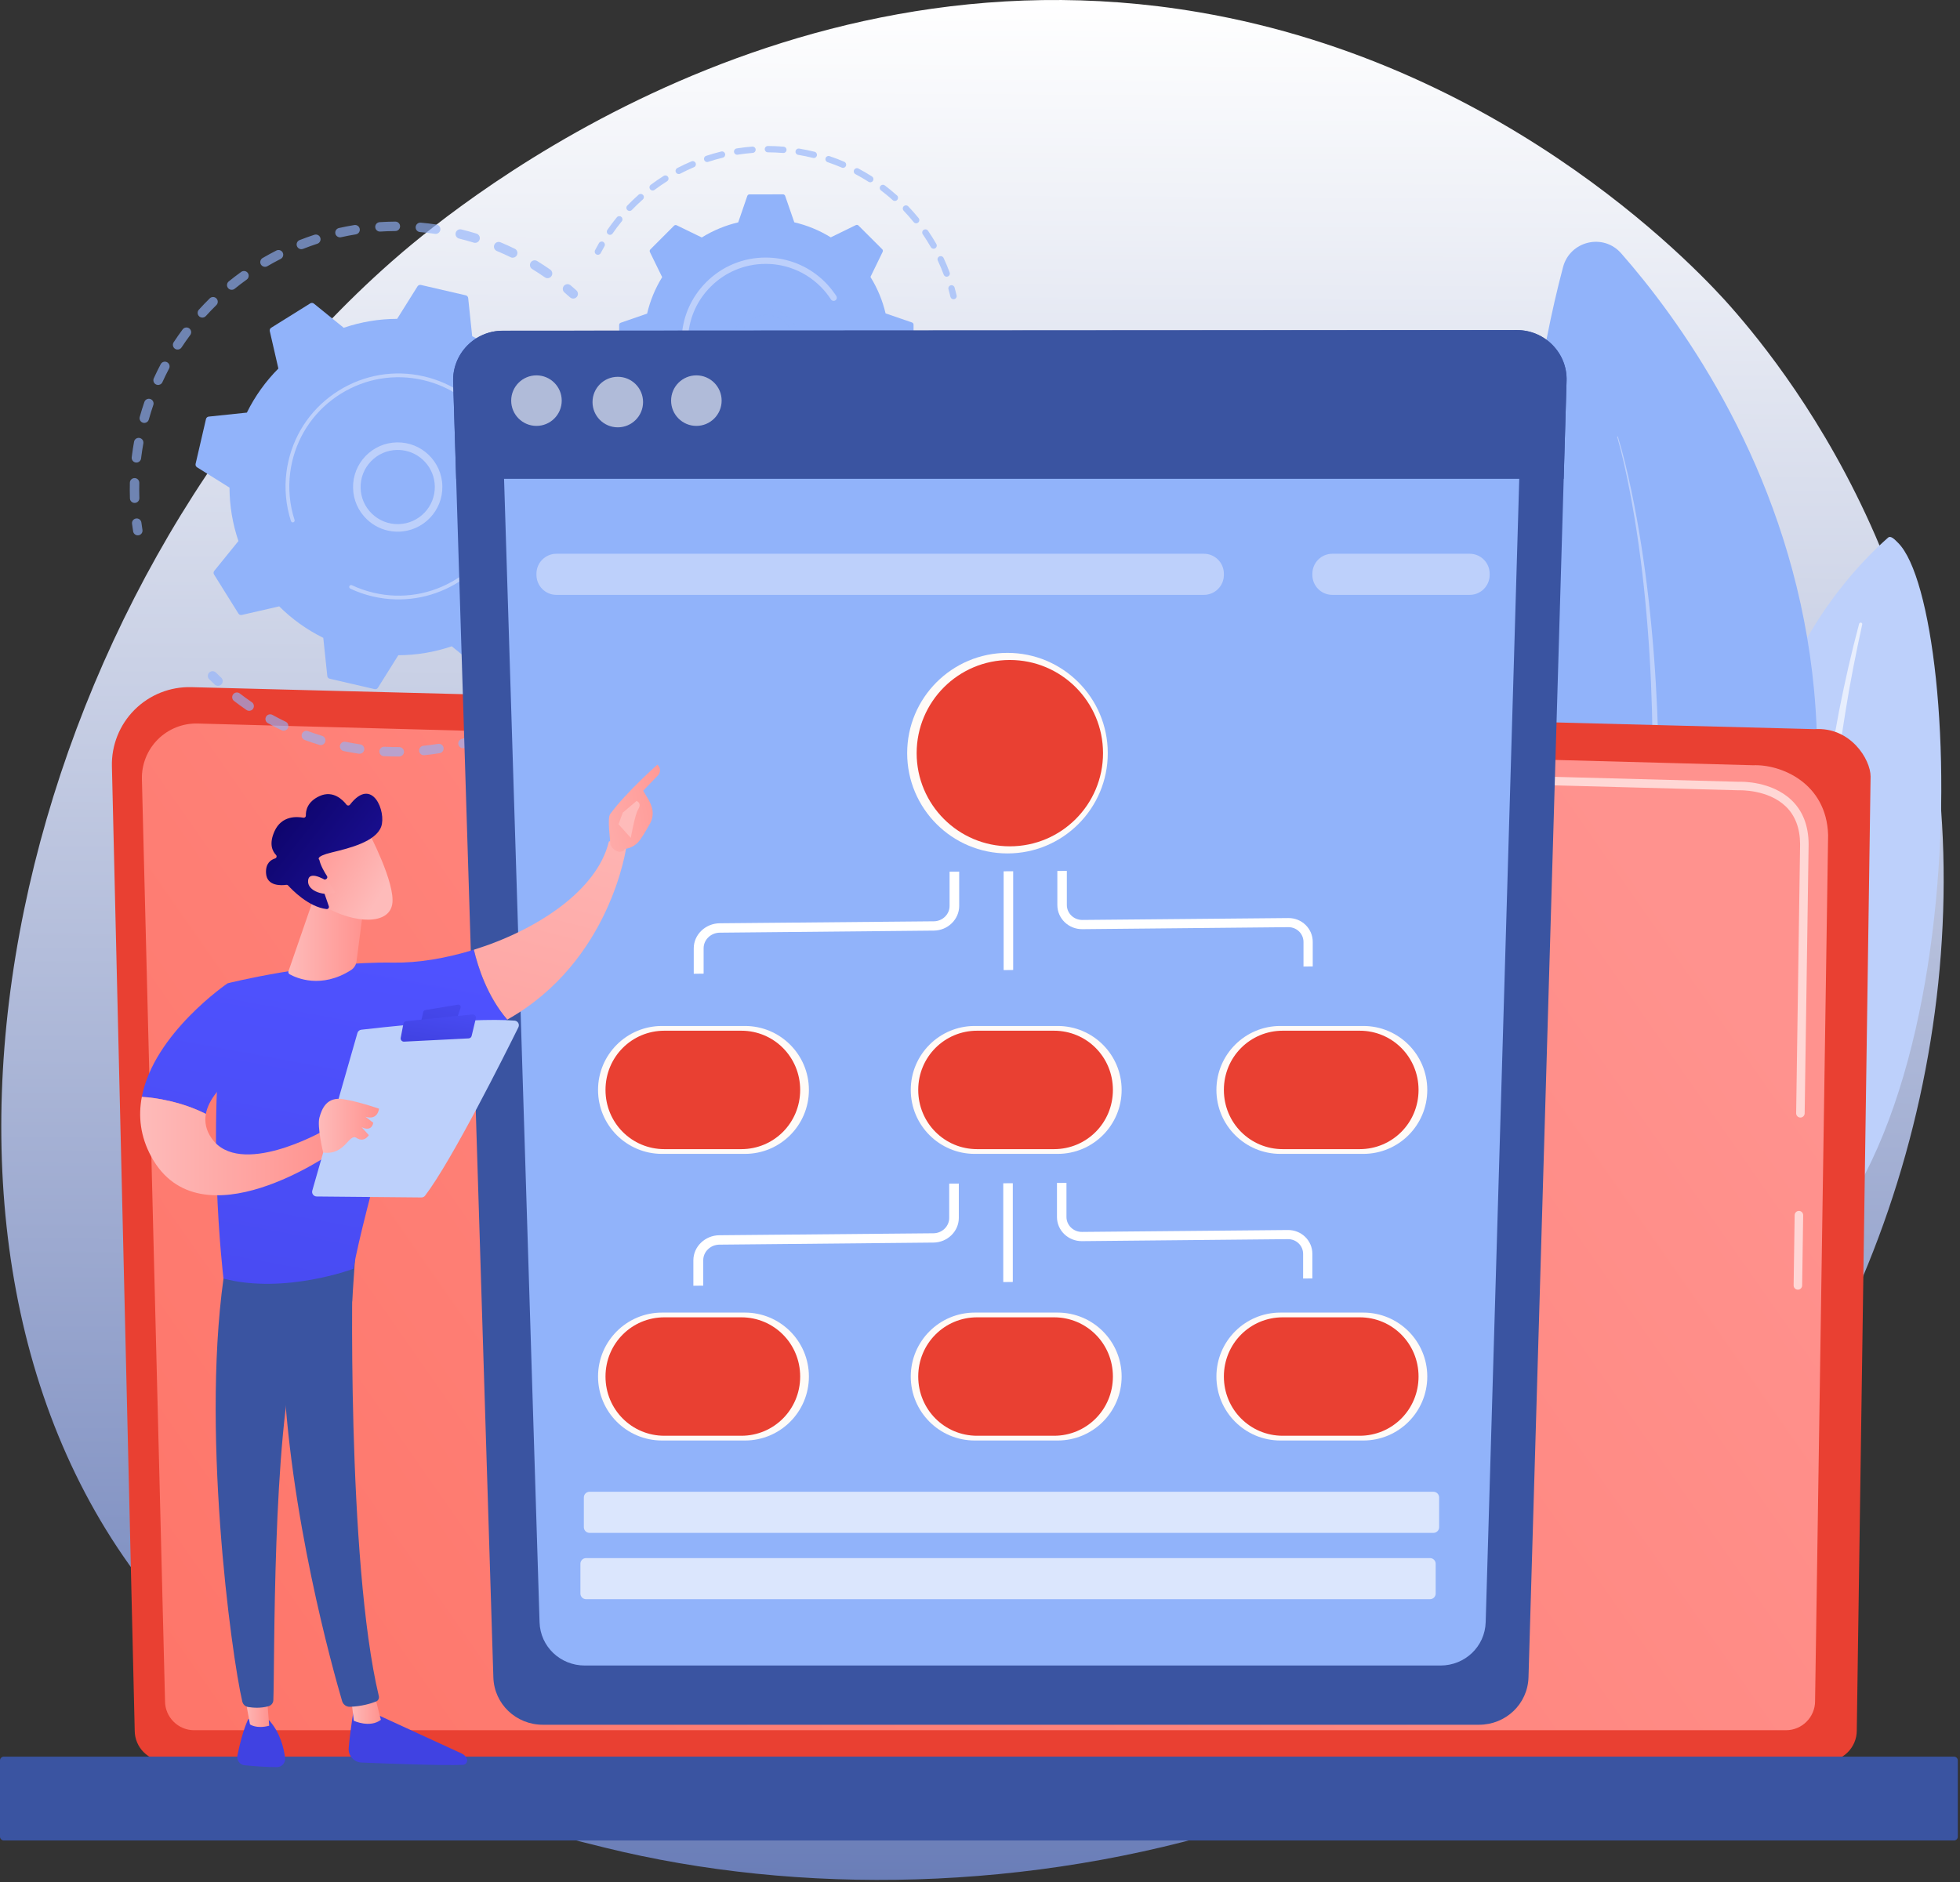 <svg xmlns="http://www.w3.org/2000/svg" width="430" height="413" viewBox="0 0 430 413" fill="none"><rect x="0" y="0" width="430" height="413" fill="#333333" stroke="none"/><path d="M392.464 311.322C334.97 402.265 217.927 426.472 132.659 405.419C109.378 399.67 62.535 388.104 31.105 347.086C-29.254 268.314 4.346 129.359 85.82 57.474C96.312 48.217 168.557 -13.493 263.064 2.691C332.258 14.54 374.605 61.516 379.736 67.344C386.217 74.708 400.343 92 411.459 117.617C437.58 177.808 428.392 254.492 392.464 311.322Z" fill="url(#paint0_linear_445_3914)"></path><path d="M416.434 119.138C415.746 118.451 414.831 117.434 414.216 117.977C404.276 126.753 380.246 152.977 384.747 198.359C390.393 255.298 377.349 276.219 361.492 289.056C364.927 289.282 371.438 289.368 378.738 286.932C435.304 268.056 431.168 133.853 416.434 119.138Z" fill="#BDD0FB"></path><path d="M408.549 137.015C407.155 143.373 405.892 149.749 404.874 156.152C403.82 162.55 402.97 168.967 402.329 175.394C401.715 181.821 401.227 188.254 401.025 194.687C400.793 201.12 400.851 207.544 400.932 213.994C400.976 220.441 401.059 226.935 400.444 233.481C399.837 240.014 398.404 246.612 395.759 252.81C395.098 254.354 394.405 255.894 393.625 257.384C392.874 258.886 392.054 260.36 391.207 261.82C389.497 264.734 387.586 267.551 385.47 270.228C381.223 275.573 376.149 280.327 370.594 284.363C370.01 284.788 369.192 284.693 368.768 284.151C368.352 283.618 368.471 282.853 369.029 282.423L369.033 282.42C370.356 281.403 371.666 280.373 372.926 279.293C373.564 278.762 374.178 278.206 374.802 277.661C375.404 277.095 376.029 276.55 376.613 275.967C378.988 273.673 381.198 271.229 383.213 268.647C387.265 263.507 390.555 257.792 393.093 251.875C394.327 248.904 395.334 245.858 396.094 242.759C396.851 239.658 397.362 236.506 397.685 233.331C398.333 226.976 398.307 220.546 398.312 214.097C398.326 207.646 398.386 201.162 398.726 194.68C398.887 191.44 399.108 188.2 399.391 184.964C399.522 183.346 399.686 181.729 399.847 180.112C400.025 178.496 400.211 176.881 400.412 175.267C401.226 168.812 402.245 162.377 403.475 155.973C404.737 149.575 406.175 143.204 407.867 136.887C407.915 136.707 408.106 136.592 408.294 136.632C408.476 136.67 408.587 136.84 408.549 137.015Z" fill="url(#paint1_linear_445_3914)"></path><path d="M349.539 291.997C347.822 294.202 344.295 293.289 343.848 290.53C338.933 260.148 321.595 139.072 342.912 58.613C344.434 52.868 351.734 51.112 355.656 55.578C380.445 83.8 441.759 173.523 349.539 291.997Z" fill="#91B3FA"></path><path d="M354.953 95.824C356.138 99.702 357.05 103.651 357.891 107.612C358.715 111.578 359.447 115.563 360.067 119.566C361.328 127.57 362.213 135.631 362.842 143.71C363.464 151.791 363.802 159.894 363.908 168C364.014 176.107 363.821 184.216 363.466 192.317L363.151 198.391L362.729 204.459L362.513 207.493L362.242 210.523L361.693 216.582C360.828 224.646 359.893 232.708 358.641 240.724C356.228 256.77 353.066 272.707 349.224 288.479C349.008 289.364 348.117 289.907 347.232 289.691C346.347 289.475 345.804 288.584 346.02 287.699C346.021 287.693 346.025 287.677 346.027 287.672C350.099 272.054 353.498 256.256 356.157 240.33C357.531 232.373 358.59 224.367 359.581 216.353L360.224 210.331L360.543 207.319L360.806 204.302L361.324 198.267L361.735 192.223C362.219 184.161 362.541 176.085 362.565 168.005C362.59 159.926 362.384 151.844 361.893 143.776C361.396 135.71 360.643 127.655 359.514 119.649C358.959 115.644 358.292 111.656 357.533 107.685C356.759 103.718 355.91 99.757 354.792 95.876L354.791 95.873C354.778 95.828 354.804 95.781 354.849 95.768C354.893 95.755 354.94 95.78 354.953 95.824Z" fill="#BDD0FB"></path><path d="M29.555 379.749C29.555 383.45 32.587 386.479 36.292 386.479H400.615C404.321 386.479 407.353 383.45 407.353 379.749L410.384 170.382C410.384 166.68 406.023 159.453 398.029 159.996L41.972 150.783C37.323 150.663 32.828 152.452 29.535 155.734C26.243 159.016 24.442 163.502 24.552 168.147L29.555 379.749Z" fill="#E94032"></path><path d="M36.208 373.291C36.208 376.796 39.076 379.665 42.582 379.665H391.831C395.337 379.665 398.205 376.796 398.205 373.291L401.066 183.226C400.729 171.788 390.701 167.677 384.622 167.92L43.374 158.765C40.108 158.677 36.95 159.936 34.636 162.243C32.323 164.551 31.051 167.709 31.133 170.975L36.208 373.291Z" fill="url(#paint2_linear_445_3914)"></path><g opacity="0.63"><path d="M394.434 282.997C394.43 282.997 394.425 282.997 394.42 282.997C393.904 282.989 393.492 282.565 393.5 282.048L393.726 266.635C393.734 266.124 394.15 265.714 394.659 265.714C394.664 265.714 394.669 265.714 394.674 265.714C395.19 265.722 395.602 266.146 395.594 266.663L395.368 282.076C395.36 282.587 394.944 282.997 394.434 282.997Z" fill="white"></path><path d="M394.987 245.225C394.983 245.225 394.978 245.225 394.973 245.225C394.457 245.217 394.045 244.792 394.053 244.276L394.92 185.241C394.903 181.734 393.839 178.934 391.756 176.938C387.867 173.212 381.693 173.402 381.433 173.414L272.362 170.49C271.846 170.477 271.439 170.047 271.453 169.531C271.467 169.015 271.863 168.576 272.412 168.623L381.418 171.548C382.096 171.508 388.67 171.394 393.048 175.589C395.511 177.949 396.769 181.2 396.788 185.25L395.921 244.304C395.913 244.815 395.496 245.225 394.987 245.225Z" fill="white"></path></g><path d="M0.836 403.859H428.687C429.147 403.859 429.523 403.483 429.523 403.023V386.299C429.523 385.84 429.147 385.463 428.687 385.463H0.836C0.376 385.463 0 385.84 0 386.299V403.023C0 403.483 0.376 403.859 0.836 403.859Z" fill="#3A54A1"></path><g opacity="0.64"><path d="M30.1 117.465C29.656 117.408 29.283 117.066 29.209 116.602C29.12 116.047 29.039 115.491 28.966 114.932C28.892 114.365 29.292 113.846 29.859 113.772C30.423 113.697 30.945 114.098 31.02 114.665C31.09 115.203 31.168 115.739 31.253 116.273C31.344 116.838 30.96 117.369 30.395 117.46C30.295 117.476 30.196 117.477 30.1 117.465Z" fill="#91B3FA"></path><path d="M29.409 110.352C28.914 110.289 28.524 109.875 28.506 109.36C28.468 108.217 28.462 107.058 28.491 105.917C28.506 105.345 28.981 104.894 29.552 104.908C30.127 104.921 30.576 105.398 30.561 105.969C30.533 107.07 30.538 108.187 30.576 109.289C30.595 109.861 30.148 110.34 29.576 110.36C29.52 110.361 29.464 110.359 29.409 110.352ZM29.795 101.491C29.23 101.419 28.829 100.905 28.897 100.34L28.943 99.968C29.071 98.964 29.228 97.944 29.409 96.937C29.51 96.374 30.039 95.995 30.611 96.101C31.174 96.202 31.548 96.74 31.447 97.303C31.272 98.275 31.121 99.26 30.997 100.229L30.953 100.588C30.885 101.156 30.369 101.56 29.801 101.492C29.799 101.491 29.797 101.491 29.795 101.491ZM31.524 92.794C31.474 92.787 31.425 92.777 31.375 92.763C30.824 92.61 30.502 92.039 30.656 91.488C30.963 90.385 31.307 89.279 31.677 88.201C31.863 87.66 32.453 87.374 32.993 87.558C33.534 87.744 33.822 88.333 33.636 88.874C33.279 89.914 32.947 90.98 32.651 92.044C32.511 92.546 32.025 92.857 31.524 92.794ZM34.554 84.462C34.454 84.449 34.354 84.421 34.257 84.377C33.736 84.141 33.506 83.527 33.742 83.006C34.213 81.968 34.723 80.928 35.257 79.916C35.524 79.409 36.151 79.217 36.656 79.482C37.161 79.749 37.355 80.375 37.089 80.881C36.574 81.858 36.082 82.861 35.628 83.862C35.435 84.286 34.993 84.517 34.554 84.462ZM38.834 76.696C38.682 76.677 38.532 76.623 38.396 76.534C37.919 76.22 37.786 75.578 38.1 75.1C38.728 74.144 39.393 73.195 40.076 72.277C40.418 71.818 41.066 71.723 41.525 72.065C41.984 72.407 42.078 73.055 41.737 73.514C41.077 74.4 40.436 75.316 39.83 76.237C39.606 76.579 39.214 76.744 38.834 76.696ZM44.265 69.68C44.062 69.654 43.864 69.568 43.702 69.42C43.278 69.036 43.245 68.382 43.629 67.958C44.398 67.109 45.2 66.273 46.015 65.474C46.423 65.074 47.078 65.079 47.479 65.488C47.88 65.896 47.873 66.551 47.465 66.952C46.68 67.723 45.905 68.529 45.164 69.348C44.928 69.609 44.589 69.721 44.265 69.68ZM50.708 63.582C50.452 63.55 50.209 63.422 50.034 63.207C49.674 62.763 49.742 62.111 50.186 61.751C51.075 61.03 51.995 60.328 52.923 59.662C53.388 59.328 54.034 59.435 54.368 59.899C54.701 60.364 54.595 61.011 54.13 61.344C53.236 61.986 52.348 62.664 51.49 63.359C51.262 63.544 50.978 63.617 50.708 63.582ZM58.005 58.541C57.696 58.501 57.409 58.325 57.24 58.035C56.952 57.541 57.119 56.907 57.613 56.619C58.6 56.044 59.617 55.489 60.634 54.973C61.143 54.714 61.767 54.917 62.026 55.427C62.285 55.937 62.081 56.56 61.571 56.819C60.59 57.318 59.609 57.852 58.657 58.408C58.452 58.527 58.223 58.569 58.005 58.541ZM65.983 54.672C65.62 54.626 65.293 54.388 65.15 54.024C64.941 53.492 65.202 52.89 65.734 52.681C66.796 52.264 67.885 51.872 68.969 51.517C69.513 51.339 70.098 51.636 70.275 52.179C70.453 52.723 70.157 53.307 69.614 53.485C68.567 53.828 67.516 54.206 66.492 54.608C66.325 54.674 66.15 54.693 65.983 54.672ZM119.996 61.035C119.836 61.015 119.677 60.956 119.535 60.858C118.632 60.227 117.697 59.616 116.757 59.039C116.269 58.74 116.116 58.103 116.415 57.615C116.714 57.127 117.352 56.975 117.839 57.274C118.814 57.872 119.783 58.506 120.72 59.159C121.189 59.486 121.304 60.132 120.977 60.601C120.749 60.928 120.366 61.083 119.996 61.035ZM74.457 52.072C74.037 52.019 73.675 51.709 73.577 51.272C73.452 50.714 73.803 50.16 74.361 50.035C75.475 49.785 76.61 49.566 77.735 49.383C78.297 49.29 78.831 49.674 78.923 50.238C79.015 50.803 78.632 51.334 78.067 51.426C76.983 51.603 75.888 51.815 74.814 52.056C74.693 52.083 74.572 52.087 74.457 52.072ZM112.35 56.54C112.241 56.526 112.132 56.495 112.027 56.444C111.036 55.96 110.018 55.5 109.001 55.076C108.473 54.856 108.224 54.25 108.444 53.722C108.663 53.195 109.267 52.945 109.798 53.165C110.852 53.604 111.907 54.081 112.935 54.583C113.449 54.834 113.662 55.453 113.412 55.967C113.212 56.376 112.779 56.595 112.35 56.54ZM83.226 50.81C82.744 50.748 82.358 50.353 82.325 49.85C82.287 49.28 82.72 48.787 83.29 48.749C84.432 48.675 85.589 48.633 86.73 48.626C87.299 48.621 87.768 49.083 87.771 49.655C87.775 50.227 87.314 50.693 86.743 50.697C85.642 50.704 84.526 50.744 83.425 50.816C83.358 50.82 83.291 50.818 83.226 50.81ZM104.103 53.279C104.045 53.272 103.986 53.259 103.927 53.241C102.874 52.916 101.797 52.618 100.726 52.354C100.171 52.218 99.832 51.657 99.968 51.102C100.105 50.547 100.666 50.206 101.221 50.344C102.331 50.616 103.447 50.925 104.538 51.262C105.084 51.431 105.39 52.011 105.222 52.557C105.071 53.045 104.593 53.341 104.103 53.279ZM92.093 50.916C91.543 50.846 91.143 50.353 91.193 49.797C91.244 49.227 91.747 48.807 92.316 48.858C93.449 48.959 94.596 49.095 95.733 49.264C96.299 49.347 96.69 49.874 96.606 50.44C96.522 51.005 95.977 51.404 95.43 51.312C94.331 51.149 93.225 51.018 92.132 50.92C92.119 50.919 92.106 50.917 92.093 50.916Z" fill="#91B3FA"></path><path d="M125.621 65.509C125.419 65.483 125.222 65.397 125.059 65.25C124.658 64.888 124.25 64.53 123.837 64.179C123.402 63.808 123.349 63.155 123.719 62.719C124.091 62.284 124.744 62.231 125.179 62.602C125.608 62.966 126.03 63.337 126.447 63.713C126.871 64.096 126.905 64.751 126.521 65.175C126.285 65.437 125.946 65.55 125.621 65.509Z" fill="#91B3FA"></path></g><g opacity="0.64"><path d="M144.63 105.718C144.14 105.656 143.751 105.248 143.728 104.737C143.704 104.195 143.672 103.654 143.632 103.115C143.59 102.544 144.018 102.048 144.588 102.006C145.155 101.965 145.655 102.392 145.697 102.962C145.738 103.521 145.771 104.083 145.797 104.645C145.822 105.216 145.38 105.7 144.808 105.726C144.748 105.728 144.689 105.726 144.63 105.718Z" fill="#91B3FA"></path><path d="M78.754 165.392C78.748 165.391 78.741 165.39 78.735 165.389C77.743 165.244 76.742 165.072 75.759 164.877L75.398 164.804C74.838 164.689 74.477 164.142 74.591 163.582C74.706 163.022 75.264 162.664 75.814 162.776L76.162 162.846C77.111 163.034 78.077 163.2 79.034 163.34C79.6 163.423 79.992 163.948 79.909 164.514C79.828 165.074 79.313 165.463 78.754 165.392ZM84.132 165.922C83.6 165.855 83.202 165.387 83.23 164.842C83.26 164.271 83.746 163.832 84.317 163.861C85.401 163.917 86.5 163.942 87.584 163.935C88.154 163.93 88.622 164.392 88.625 164.964C88.629 165.536 88.168 166.003 87.596 166.006C86.473 166.013 85.334 165.987 84.211 165.93C84.184 165.928 84.158 165.926 84.132 165.922ZM70.235 163.49C70.178 163.483 70.121 163.471 70.064 163.453C68.985 163.126 67.904 162.764 66.851 162.376C66.314 162.179 66.039 161.584 66.237 161.047C66.434 160.51 67.03 160.235 67.566 160.433C68.581 160.806 69.624 161.156 70.665 161.472C71.212 161.638 71.521 162.216 71.355 162.763C71.206 163.253 70.727 163.553 70.235 163.49ZM92.856 165.709C92.388 165.649 92.007 165.275 91.957 164.786C91.9 164.217 92.314 163.709 92.883 163.652C93.962 163.542 95.052 163.4 96.122 163.229C96.686 163.137 97.218 163.522 97.308 164.087C97.399 164.652 97.015 165.183 96.45 165.273C95.341 165.451 94.211 165.599 93.091 165.712C93.011 165.72 92.932 165.719 92.856 165.709ZM62.096 160.33C61.99 160.316 61.883 160.285 61.78 160.236C60.765 159.75 59.752 159.228 58.767 158.685C58.267 158.408 58.086 157.778 58.362 157.277C58.639 156.777 59.267 156.594 59.769 156.872C60.718 157.397 61.696 157.9 62.674 158.369C63.19 158.615 63.408 159.234 63.161 159.749C62.964 160.163 62.527 160.385 62.096 160.33ZM101.447 164.171C101.039 164.119 100.684 163.826 100.575 163.404C100.431 162.85 100.764 162.285 101.318 162.142C102.365 161.87 103.42 161.564 104.452 161.233C104.997 161.058 105.58 161.357 105.754 161.902C105.929 162.446 105.63 163.029 105.086 163.204C104.016 163.548 102.923 163.865 101.837 164.146C101.705 164.18 101.574 164.187 101.447 164.171ZM54.534 155.97C54.377 155.95 54.222 155.894 54.081 155.798C53.152 155.163 52.23 154.494 51.34 153.807C50.888 153.457 50.804 152.807 51.153 152.354C51.503 151.901 52.154 151.818 52.606 152.167C53.464 152.829 54.353 153.476 55.25 154.088C55.722 154.411 55.843 155.055 55.52 155.527C55.294 155.859 54.908 156.018 54.534 155.97ZM109.701 161.351C109.349 161.306 109.029 161.082 108.879 160.732C108.654 160.206 108.897 159.597 109.423 159.372C110.421 158.944 111.418 158.482 112.386 158C112.898 157.745 113.52 157.953 113.775 158.464C114.03 158.976 113.822 159.598 113.31 159.853C112.307 160.353 111.273 160.832 110.239 161.275C110.063 161.351 109.878 161.374 109.701 161.351ZM117.439 157.319C117.14 157.281 116.86 157.114 116.689 156.838C116.387 156.352 116.536 155.714 117.022 155.412C117.944 154.839 118.861 154.233 119.748 153.609C120.215 153.28 120.862 153.393 121.19 153.86C121.519 154.328 121.407 154.974 120.939 155.303C120.021 155.949 119.071 156.578 118.115 157.171C117.905 157.302 117.666 157.348 117.439 157.319ZM124.484 152.169C124.238 152.138 124.001 152.018 123.827 151.814C123.456 151.379 123.508 150.726 123.943 150.355C124.768 149.651 125.584 148.914 126.368 148.162C126.78 147.767 127.435 147.78 127.832 148.193C128.227 148.606 128.214 149.262 127.8 149.657C126.988 150.436 126.142 151.201 125.287 151.93C125.056 152.127 124.763 152.205 124.484 152.169ZM130.676 146.019C130.481 145.994 130.29 145.913 130.13 145.774C129.698 145.4 129.65 144.747 130.025 144.314C130.734 143.494 131.43 142.641 132.091 141.779C132.44 141.326 133.091 141.242 133.543 141.589C133.997 141.938 134.082 142.588 133.734 143.041C133.047 143.934 132.326 144.818 131.591 145.669C131.355 145.941 131.008 146.061 130.676 146.019ZM135.869 139.001C135.725 138.982 135.582 138.933 135.45 138.85C134.966 138.546 134.82 137.907 135.124 137.423C135.701 136.504 136.259 135.555 136.783 134.602C137.059 134.101 137.69 133.919 138.189 134.194C138.69 134.469 138.873 135.098 138.598 135.6C138.055 136.587 137.476 137.571 136.878 138.524C136.656 138.877 136.257 139.05 135.869 139.001ZM139.936 131.274C139.842 131.262 139.747 131.236 139.655 131.197C139.13 130.97 138.889 130.36 139.116 129.836C139.546 128.84 139.953 127.819 140.325 126.801C140.521 126.263 141.115 125.986 141.653 126.183C142.189 126.379 142.466 126.974 142.27 127.511C141.884 128.566 141.463 129.625 141.016 130.657C140.829 131.09 140.382 131.331 139.936 131.274ZM142.782 123.025C142.738 123.02 142.693 123.011 142.648 123C142.095 122.855 141.764 122.289 141.91 121.735C142.185 120.686 142.434 119.615 142.649 118.552C142.762 117.992 143.311 117.624 143.869 117.743C144.429 117.857 144.792 118.403 144.678 118.963C144.456 120.064 144.198 121.174 143.913 122.261C143.779 122.769 143.29 123.09 142.782 123.025ZM144.359 114.442C143.801 114.371 143.4 113.865 143.461 113.304C143.577 112.226 143.663 111.13 143.717 110.046C143.745 109.475 144.231 109.035 144.802 109.063C145.376 109.094 145.814 109.577 145.785 110.148C145.729 111.272 145.64 112.408 145.52 113.526C145.458 114.094 144.948 114.505 144.379 114.444C144.372 114.443 144.366 114.443 144.359 114.442Z" fill="#91B3FA"></path><path d="M47.694 150.489C47.486 150.463 47.284 150.373 47.119 150.219C46.708 149.834 46.303 149.445 45.904 149.05C45.498 148.648 45.495 147.992 45.897 147.586C46.3 147.179 46.956 147.176 47.362 147.579C47.746 147.96 48.137 148.336 48.533 148.706C48.951 149.097 48.973 149.752 48.582 150.17C48.346 150.422 48.013 150.53 47.694 150.489Z" fill="#91B3FA"></path></g><path d="M52.307 134.633C52.463 134.884 52.761 135.007 53.049 134.941L61.256 133.056C64.044 135.829 67.294 138.178 70.924 139.966L71.803 148.336C71.833 148.629 72.047 148.871 72.335 148.937L82.175 151.216C82.463 151.282 82.761 151.159 82.917 150.909L87.384 143.777C91.431 143.767 95.383 143.085 99.106 141.819L105.65 147.119C105.879 147.305 106.201 147.325 106.451 147.169L115.02 141.822C115.271 141.665 115.394 141.367 115.328 141.08L113.443 132.873C116.216 130.085 118.565 126.835 120.353 123.204L128.723 122.326C129.016 122.295 129.258 122.082 129.324 121.794L131.603 111.954C131.669 111.666 131.546 111.368 131.296 111.212L124.164 106.744C124.153 102.697 123.472 98.746 122.206 95.023L127.506 88.479C127.692 88.25 127.712 87.928 127.556 87.678L122.208 79.109C122.052 78.858 121.754 78.735 121.466 78.801L113.259 80.686C110.472 77.912 107.221 75.564 103.591 73.776L102.713 65.406C102.682 65.113 102.468 64.871 102.181 64.804L92.34 62.526C92.053 62.46 91.755 62.583 91.598 62.833L87.131 69.965C83.084 69.975 79.132 70.657 75.409 71.923L68.866 66.623C68.636 66.437 68.314 66.417 68.064 66.573L59.495 71.921C59.245 72.077 59.121 72.375 59.187 72.663L61.072 80.869C58.299 83.657 55.95 86.907 54.162 90.538L45.792 91.416C45.499 91.447 45.257 91.661 45.191 91.948L42.912 101.789C42.846 102.076 42.969 102.374 43.219 102.531L50.351 106.998C50.361 111.045 51.043 114.997 52.309 118.72L47.009 125.263C46.823 125.493 46.803 125.814 46.959 126.065L52.307 134.633Z" fill="#91B3FA"></path><path d="M85.997 116.589C83.924 116.325 81.998 115.408 80.465 113.934C78.578 112.12 77.511 109.681 77.459 107.064C77.407 104.448 78.377 101.968 80.191 100.081C82.005 98.195 84.444 97.127 87.06 97.076C92.465 96.969 96.942 101.276 97.049 106.677C97.156 112.078 92.849 116.559 87.448 116.666C86.959 116.676 86.474 116.65 85.997 116.589ZM88.287 98.796C87.896 98.746 87.498 98.724 87.093 98.732C84.919 98.775 82.892 99.662 81.385 101.23C79.878 102.797 79.072 104.858 79.115 107.032C79.158 109.206 80.045 111.233 81.613 112.739C83.18 114.246 85.239 115.052 87.415 115.01C91.902 114.921 95.481 111.198 95.393 106.71C95.312 102.627 92.223 99.296 88.287 98.796Z" fill="#BDD0FB"></path><path d="M84.319 131.334C83.493 131.229 82.667 131.082 81.839 130.89C80.611 130.606 79.407 130.229 78.242 129.766C78.232 129.763 78.222 129.759 78.213 129.755C78.162 129.734 78.111 129.714 78.06 129.693C78.053 129.69 78.046 129.687 78.039 129.685H78.039C78.032 129.682 78.026 129.679 78.019 129.677C77.995 129.667 77.97 129.657 77.946 129.647C77.942 129.645 77.938 129.643 77.934 129.642C77.925 129.638 77.915 129.634 77.905 129.63C77.902 129.628 77.899 129.627 77.896 129.626C77.822 129.595 77.748 129.564 77.675 129.533C77.649 129.522 77.623 129.511 77.597 129.499C77.438 129.431 77.279 129.361 77.122 129.289C77.032 129.248 76.942 129.206 76.852 129.164C76.686 129.086 76.595 128.91 76.617 128.737C76.623 128.695 76.635 128.653 76.653 128.613C76.751 128.406 76.997 128.317 77.205 128.415C78.738 129.136 80.36 129.697 82.026 130.083C88.26 131.527 94.684 130.455 100.113 127.068C105.542 123.68 109.327 118.38 110.77 112.146C110.956 111.345 111.098 110.543 111.2 109.744C112.729 97.709 104.902 86.195 92.833 83.401C86.598 81.959 80.175 83.029 74.746 86.417C69.317 89.805 65.532 95.104 64.089 101.338C63.905 102.132 63.762 102.931 63.66 103.734C63.219 107.213 63.542 110.75 64.622 114.089C64.641 114.149 64.646 114.21 64.638 114.269C64.619 114.423 64.513 114.559 64.355 114.611C64.137 114.681 63.903 114.561 63.833 114.344C62.717 110.888 62.382 107.229 62.839 103.63C62.944 102.8 63.092 101.972 63.282 101.152C64.775 94.702 68.691 89.219 74.308 85.714C79.925 82.209 86.573 81.102 93.02 82.594C105.506 85.485 113.604 97.397 112.022 109.848C111.917 110.675 111.769 111.504 111.577 112.333C108.686 124.82 96.772 132.919 84.319 131.334Z" fill="#BDD0FB"></path><g opacity="0.64"><path d="M207.499 90.441C207.732 90.631 207.823 90.959 207.7 91.25C207.473 91.793 207.233 92.331 206.982 92.866C206.818 93.213 206.404 93.363 206.056 93.199C205.709 93.034 205.559 92.621 205.722 92.273C205.966 91.757 206.197 91.235 206.417 90.712C206.566 90.357 206.974 90.19 207.328 90.339C207.392 90.365 207.448 90.4 207.499 90.441Z" fill="#91B3FA"></path><path d="M205.201 95.082C205.461 95.294 205.536 95.669 205.364 95.969C204.784 96.976 204.155 97.971 203.494 98.928C203.275 99.243 202.843 99.323 202.526 99.105C202.208 98.88 202.131 98.453 202.349 98.136C202.988 97.212 203.597 96.248 204.158 95.274C204.35 94.941 204.775 94.827 205.108 95.018C205.141 95.037 205.172 95.059 205.201 95.082ZM201.289 100.743C201.289 100.743 201.29 100.744 201.291 100.744C201.588 100.988 201.632 101.426 201.388 101.723C200.785 102.459 200.152 103.182 199.505 103.87C199.358 104.027 199.21 104.183 199.061 104.337C198.794 104.614 198.359 104.624 198.077 104.355C197.8 104.089 197.792 103.648 198.059 103.372C198.203 103.221 198.347 103.071 198.491 102.918C199.115 102.252 199.728 101.553 200.311 100.841C200.555 100.545 200.992 100.501 201.289 100.743ZM196.511 105.693C196.541 105.717 196.568 105.743 196.595 105.773C196.848 106.061 196.821 106.501 196.532 106.755C195.655 107.527 194.74 108.268 193.814 108.959C193.506 109.188 193.069 109.123 192.84 108.816C192.611 108.507 192.674 108.071 192.983 107.842C193.879 107.175 194.764 106.458 195.612 105.71C195.872 105.483 196.252 105.482 196.511 105.693ZM190.996 109.802C191.054 109.849 191.105 109.907 191.147 109.973C191.35 110.3 191.251 110.729 190.925 110.932C189.938 111.548 188.914 112.129 187.881 112.66C187.54 112.836 187.121 112.703 186.944 112.359C186.768 112.018 186.903 111.598 187.245 111.423C188.243 110.909 189.234 110.347 190.188 109.752C190.447 109.59 190.772 109.619 190.996 109.802ZM184.876 112.949C184.963 113.019 185.034 113.112 185.079 113.222C185.226 113.577 185.058 113.984 184.702 114.131C183.629 114.575 182.523 114.981 181.415 115.336C181.049 115.453 180.658 115.252 180.54 114.885C180.422 114.519 180.624 114.127 180.99 114.01C182.062 113.667 183.132 113.275 184.17 112.845C184.415 112.744 184.685 112.793 184.876 112.949ZM178.323 115.048C178.438 115.143 178.525 115.274 178.561 115.43C178.648 115.805 178.415 116.179 178.04 116.265C176.911 116.528 175.753 116.747 174.6 116.916C174.22 116.972 173.867 116.708 173.811 116.329C173.755 115.949 174.018 115.596 174.398 115.539C175.514 115.375 176.633 115.164 177.726 114.91C177.944 114.859 178.162 114.917 178.323 115.048ZM171.516 116.05C171.661 116.168 171.758 116.344 171.771 116.545C171.795 116.928 171.505 117.259 171.121 117.284C169.958 117.359 168.782 117.387 167.622 117.367C167.237 117.36 166.931 117.043 166.938 116.659C166.945 116.274 167.262 115.968 167.646 115.975C168.768 115.994 169.907 115.968 171.031 115.895C171.214 115.884 171.384 115.943 171.516 116.05ZM164.636 115.933C164.811 116.076 164.914 116.3 164.89 116.541C164.852 116.924 164.511 117.203 164.129 117.166C162.972 117.051 161.806 116.888 160.663 116.679C160.287 116.61 160.035 116.247 160.104 115.869C160.173 115.491 160.536 115.241 160.914 115.31C162.019 115.512 163.147 115.67 164.265 115.78C164.407 115.794 164.534 115.85 164.636 115.933ZM130.214 90.712C130.298 90.781 130.368 90.871 130.414 90.977C130.856 92.01 131.347 93.038 131.874 94.032C132.054 94.371 131.924 94.793 131.585 94.973C131.245 95.153 130.824 95.022 130.644 94.683C130.099 93.656 129.592 92.593 129.135 91.525C128.983 91.172 129.147 90.762 129.5 90.611C129.746 90.506 130.02 90.554 130.214 90.712ZM157.87 114.699C158.077 114.867 158.176 115.146 158.103 115.42C158.003 115.791 157.622 116.011 157.25 115.911C156.127 115.609 155.004 115.257 153.912 114.865C153.551 114.735 153.362 114.336 153.492 113.974C153.622 113.613 154.021 113.425 154.383 113.555C155.439 113.934 156.525 114.275 157.612 114.567C157.709 114.593 157.797 114.639 157.87 114.699ZM133.436 96.792C133.492 96.838 133.541 96.893 133.582 96.957C134.187 97.901 134.841 98.834 135.524 99.729C135.758 100.034 135.699 100.471 135.394 100.705C135.088 100.937 134.652 100.878 134.419 100.574C133.712 99.649 133.036 98.684 132.41 97.707C132.203 97.384 132.298 96.953 132.621 96.746C132.881 96.58 133.209 96.608 133.436 96.792ZM151.4 112.375C151.639 112.569 151.727 112.908 151.593 113.203C151.434 113.552 151.021 113.707 150.672 113.547C149.616 113.067 148.565 112.535 147.549 111.966C147.208 111.776 147.095 111.354 147.281 111.019C147.469 110.683 147.893 110.564 148.228 110.751C149.212 111.301 150.228 111.816 151.248 112.28C151.304 112.306 151.355 112.338 151.4 112.375ZM137.611 102.26C137.639 102.282 137.664 102.306 137.689 102.333C138.441 103.166 139.238 103.98 140.06 104.753C140.339 105.017 140.352 105.457 140.089 105.737C139.826 106.017 139.388 106.026 139.105 105.766C138.257 104.967 137.433 104.126 136.656 103.266C136.398 102.98 136.421 102.541 136.706 102.283C136.964 102.05 137.35 102.046 137.611 102.26ZM145.396 109.016C145.673 109.241 145.736 109.643 145.534 109.944C145.319 110.262 144.886 110.347 144.568 110.132C143.607 109.485 142.658 108.789 141.748 108.061C141.746 108.059 141.744 108.058 141.743 108.057C141.447 107.816 141.4 107.381 141.639 107.083C141.879 106.783 142.317 106.733 142.617 106.974C143.498 107.678 144.415 108.352 145.345 108.978C145.363 108.99 145.38 109.003 145.396 109.016Z" fill="#91B3FA"></path><path d="M128.46 85.788C128.567 85.875 128.649 85.994 128.689 86.135C128.846 86.682 129.014 87.227 129.195 87.768C129.316 88.133 129.119 88.527 128.754 88.648C128.39 88.77 127.996 88.572 127.874 88.208C127.688 87.648 127.514 87.085 127.351 86.519C127.245 86.15 127.459 85.764 127.829 85.659C128.056 85.593 128.289 85.649 128.46 85.788Z" fill="#91B3FA"></path></g><g opacity="0.64"><path d="M132.449 53.155C132.709 53.367 132.785 53.743 132.611 54.043C132.324 54.538 132.049 55.037 131.785 55.541C131.606 55.881 131.186 56.012 130.845 55.833C130.505 55.655 130.374 55.233 130.553 54.893C130.826 54.373 131.11 53.857 131.407 53.345C131.6 53.013 132.025 52.899 132.357 53.092C132.39 53.111 132.421 53.132 132.449 53.155Z" fill="#91B3FA"></path><path d="M195.249 41.573C195.778 42.008 196.278 42.431 196.782 42.881C197.069 43.137 197.093 43.577 196.837 43.864C196.582 44.151 196.141 44.173 195.854 43.919C195.367 43.483 194.87 43.035 194.371 42.653C194.012 42.36 193.65 42.076 193.284 41.798C192.985 41.577 192.918 41.129 193.151 40.823C193.383 40.517 193.82 40.457 194.126 40.69C194.504 40.977 194.879 41.272 195.249 41.573ZM191.367 38.767C191.637 38.987 191.705 39.38 191.513 39.681C191.306 40.005 190.876 40.099 190.552 39.892C189.621 39.297 188.653 38.732 187.676 38.214C187.333 38.033 187.206 37.612 187.387 37.273C187.566 36.933 187.988 36.804 188.327 36.984C189.338 37.52 190.339 38.104 191.302 38.719C191.325 38.734 191.346 38.75 191.367 38.767ZM199.193 45.217C199.215 45.235 199.237 45.255 199.257 45.276C200.045 46.102 200.811 46.972 201.534 47.862C201.775 48.16 201.73 48.599 201.432 48.84C201.133 49.083 200.698 49.04 200.453 48.739C199.754 47.878 199.013 47.036 198.25 46.237C197.985 45.959 197.995 45.519 198.273 45.254C198.53 45.009 198.924 44.998 199.193 45.217ZM185.387 35.596C185.622 35.788 185.712 36.119 185.586 36.411C185.434 36.764 185.024 36.927 184.671 36.775C183.657 36.339 182.611 35.938 181.562 35.585C181.201 35.463 181.002 35.068 181.125 34.703C181.248 34.34 181.643 34.143 182.007 34.266C183.091 34.631 184.172 35.045 185.222 35.496C185.282 35.523 185.338 35.556 185.387 35.596ZM203.459 50.477C203.51 50.518 203.555 50.567 203.594 50.623C204.24 51.568 204.856 52.55 205.423 53.542C205.614 53.876 205.498 54.301 205.164 54.491C204.83 54.683 204.404 54.564 204.215 54.233C203.667 53.274 203.071 52.324 202.445 51.409C202.228 51.092 202.309 50.659 202.626 50.442C202.887 50.264 203.226 50.287 203.459 50.477ZM178.975 33.436C179.178 33.601 179.278 33.874 179.211 34.145C179.118 34.517 178.74 34.744 178.367 34.651C177.296 34.384 176.199 34.158 175.106 33.978C174.728 33.915 174.47 33.558 174.533 33.178C174.595 32.799 174.953 32.542 175.332 32.604C176.461 32.79 177.596 33.025 178.704 33.301C178.807 33.326 178.898 33.374 178.975 33.436ZM206.818 56.356C206.897 56.42 206.963 56.502 207.008 56.6C207.493 57.635 207.941 58.704 208.34 59.777C208.475 60.137 208.291 60.538 207.932 60.672C207.572 60.807 207.17 60.623 207.037 60.263C206.65 59.225 206.216 58.191 205.748 57.19C205.585 56.842 205.735 56.428 206.083 56.265C206.333 56.148 206.617 56.192 206.818 56.356ZM172.296 32.336C172.469 32.476 172.57 32.695 172.551 32.933C172.519 33.316 172.183 33.601 171.8 33.569C170.7 33.477 169.58 33.429 168.471 33.427C168.085 33.426 167.776 33.113 167.777 32.729C167.778 32.344 168.091 32.034 168.475 32.035C169.62 32.038 170.778 32.087 171.915 32.182C172.06 32.194 172.191 32.25 172.296 32.336ZM165.528 32.319C165.67 32.435 165.767 32.607 165.782 32.805C165.812 33.188 165.525 33.523 165.142 33.553C164.041 33.637 162.928 33.769 161.834 33.944C161.453 34.004 161.097 33.745 161.037 33.366C160.976 32.986 161.235 32.63 161.614 32.569C162.746 32.389 163.896 32.252 165.035 32.164C165.22 32.15 165.394 32.21 165.528 32.319ZM158.842 33.385C158.955 33.477 159.041 33.606 159.078 33.76C159.169 34.133 158.94 34.51 158.566 34.6C157.49 34.861 156.413 35.169 155.363 35.517C154.998 35.638 154.605 35.44 154.484 35.075C154.363 34.71 154.561 34.316 154.926 34.196C156.011 33.836 157.126 33.517 158.238 33.247C158.458 33.194 158.679 33.252 158.842 33.385ZM152.413 35.51C152.498 35.579 152.568 35.669 152.614 35.778C152.764 36.132 152.599 36.54 152.244 36.69C151.222 37.122 150.208 37.601 149.23 38.112C148.89 38.289 148.47 38.159 148.291 37.818C148.113 37.477 148.245 37.057 148.585 36.879C149.597 36.35 150.646 35.856 151.702 35.408C151.948 35.304 152.22 35.353 152.413 35.51ZM146.412 38.647C146.469 38.693 146.52 38.749 146.561 38.815C146.766 39.141 146.669 39.57 146.344 39.775C145.409 40.364 144.487 41.001 143.602 41.665C143.294 41.896 142.854 41.832 142.628 41.527C142.397 41.22 142.459 40.783 142.766 40.552C143.681 39.865 144.635 39.208 145.601 38.598C145.86 38.434 146.187 38.463 146.412 38.647ZM140.999 42.711C141.028 42.734 141.056 42.76 141.081 42.789C141.336 43.076 141.31 43.516 141.022 43.772C140.194 44.506 139.385 45.282 138.619 46.078C138.353 46.355 137.904 46.358 137.635 46.097C137.358 45.831 137.35 45.391 137.616 45.113C138.408 44.291 139.243 43.489 140.099 42.73C140.358 42.501 140.74 42.499 140.999 42.711ZM136.306 47.589C136.604 47.832 136.649 48.27 136.406 48.568L136.326 48.666C135.654 49.491 135.005 50.354 134.398 51.229C134.179 51.545 133.746 51.624 133.43 51.405C133.108 51.185 133.036 50.752 133.254 50.437C133.882 49.532 134.552 48.64 135.247 47.787L135.327 47.689C135.57 47.391 136.008 47.346 136.306 47.589Z" fill="#91B3FA"></path><path d="M209.195 62.742C209.301 62.829 209.384 62.949 209.424 63.093C209.584 63.66 209.733 64.23 209.868 64.803C209.957 65.177 209.726 65.552 209.352 65.641C208.978 65.729 208.604 65.498 208.514 65.124C208.383 64.57 208.239 64.019 208.085 63.47C207.981 63.099 208.196 62.715 208.566 62.611C208.793 62.547 209.025 62.604 209.195 62.742Z" fill="#91B3FA"></path></g><path d="M200.42 71.236C200.42 71.021 200.283 70.83 200.08 70.76L194.282 68.766C193.626 65.979 192.521 63.276 190.965 60.774L193.644 55.263C193.738 55.069 193.699 54.838 193.547 54.686L188.341 49.49C188.189 49.338 187.957 49.3 187.764 49.394L182.258 52.083C179.753 50.532 177.048 49.432 174.259 48.782L172.255 42.987C172.185 42.784 171.993 42.648 171.779 42.648L164.424 42.655C164.209 42.655 164.018 42.791 163.948 42.995L161.955 48.793C159.167 49.449 156.464 50.553 153.962 52.109L148.451 49.431C148.257 49.337 148.026 49.376 147.874 49.528L142.678 54.733C142.526 54.886 142.488 55.117 142.582 55.31L145.271 60.816C143.72 63.322 142.62 66.027 141.97 68.815L136.175 70.82C135.972 70.89 135.836 71.081 135.836 71.296L135.843 78.651C135.843 78.866 135.98 79.057 136.183 79.127L141.981 81.12C142.637 83.907 143.742 86.61 145.298 89.113L142.619 94.624C142.525 94.817 142.564 95.049 142.716 95.201L147.922 100.396C148.074 100.548 148.305 100.587 148.499 100.492L154.005 97.803C156.51 99.355 159.215 100.455 162.004 101.105L164.008 106.899C164.078 107.103 164.269 107.239 164.484 107.239L171.839 107.232C172.054 107.232 172.245 107.095 172.315 106.892L174.308 101.093C177.096 100.438 179.799 99.333 182.301 97.777L187.812 100.456C188.005 100.55 188.237 100.511 188.389 100.358L193.585 95.153C193.736 95.001 193.775 94.769 193.681 94.576L190.992 89.07C192.543 86.565 193.643 83.86 194.293 81.071L200.088 79.067C200.291 78.997 200.427 78.805 200.427 78.59L200.42 71.236Z" fill="#91B3FA"></path><path opacity="0.56" d="M172.699 69.342C175.431 71.567 176.195 75.526 174.341 78.641C173.353 80.299 171.778 81.474 169.907 81.948C168.036 82.422 166.092 82.139 164.434 81.152C162.779 80.166 161.601 78.589 161.127 76.719C160.653 74.847 160.935 72.903 161.923 71.245C163.963 67.822 168.407 66.696 171.83 68.734C172.138 68.918 172.428 69.122 172.699 69.342ZM164.444 79.465C164.663 79.643 164.897 79.808 165.146 79.956C166.485 80.753 168.054 80.982 169.565 80.599C171.076 80.216 172.347 79.268 173.145 77.929C174.791 75.165 173.886 71.576 171.117 69.93C168.354 68.284 164.765 69.193 163.119 71.957C161.621 74.472 162.239 77.669 164.444 79.465Z" fill="#91B3FA"></path><path d="M179.599 60.634C180.086 61.03 180.555 61.454 181.006 61.903C181.186 62.083 181.362 62.266 181.535 62.453C182.14 63.109 182.698 63.807 183.199 64.538C183.217 64.563 183.233 64.588 183.251 64.613C183.293 64.676 183.335 64.738 183.376 64.801C183.41 64.852 183.444 64.903 183.477 64.955C183.645 65.214 183.618 65.544 183.432 65.772C183.387 65.827 183.333 65.876 183.27 65.917C182.948 66.126 182.518 66.035 182.308 65.71C181.653 64.698 180.885 63.749 180.023 62.889C178.106 60.976 175.812 59.574 173.31 58.752C171.607 58.194 169.806 57.904 167.962 57.906C163.407 57.91 159.127 59.688 155.91 62.912C155.493 63.329 155.101 63.764 154.734 64.214C152.264 67.248 150.923 71.008 150.927 74.973C150.931 79.527 152.708 83.807 155.932 87.024C159.156 90.244 163.44 92.011 167.993 92.007C172.548 92.004 176.828 90.225 180.045 87.002C180.455 86.591 180.842 86.162 181.206 85.716C182.782 83.78 183.916 81.522 184.52 79.099C184.545 78.996 184.593 78.904 184.655 78.828C184.82 78.625 185.093 78.525 185.363 78.592C185.737 78.687 185.963 79.063 185.87 79.436C185.217 82.057 183.99 84.5 182.286 86.594C181.892 87.077 181.473 87.541 181.03 87.985C177.55 91.472 172.921 93.394 167.995 93.399C163.069 93.404 158.439 91.492 154.949 88.01C151.462 84.529 149.54 79.9 149.535 74.974C149.531 70.685 150.982 66.619 153.653 63.338C154.05 62.85 154.475 62.38 154.924 61.929C158.404 58.442 163.034 56.519 167.96 56.515C172.25 56.51 176.317 57.961 179.599 60.634Z" fill="#BDD0FB"></path><path d="M340.619 75.739C338.572 73.632 335.758 72.444 332.82 72.446L110.269 72.576C107.33 72.578 104.517 73.77 102.472 75.881C100.427 77.991 99.324 80.84 99.415 83.778L108.237 368.064C108.419 373.931 113.228 378.465 119.097 378.465H324.475C330.351 378.465 335.163 373.92 335.335 368.046L343.687 83.566C343.773 80.629 342.666 77.846 340.619 75.739Z" fill="#3A54A1"></path><path d="M330.77 88.825C328.899 86.899 326.328 85.813 323.642 85.814L120.23 85.934C117.543 85.935 114.972 87.025 113.103 88.954C111.234 90.883 110.226 93.487 110.309 96.171L118.373 355.976C118.539 361.337 122.934 365.47 128.298 365.47H316.015C321.386 365.47 325.783 361.327 325.941 355.959L333.574 95.972C333.653 93.288 332.642 90.75 330.77 88.825Z" fill="#91B3FA"></path><path d="M221.027 187.27C233.18 187.27 243.031 177.418 243.031 165.266C243.031 153.114 233.18 143.262 221.027 143.262C208.875 143.262 199.023 153.114 199.023 165.266C199.023 177.418 208.875 187.27 221.027 187.27Z" fill="#FFFBF7"></path><path d="M221.546 185.711C232.837 185.711 241.99 176.557 241.99 165.266C241.99 153.975 232.837 144.822 221.546 144.822C210.255 144.822 201.102 153.975 201.102 165.266C201.102 176.557 210.255 185.711 221.546 185.711Z" fill="#E94032"></path><path d="M313.127 239.165C313.127 246.916 306.844 253.199 299.093 253.199H280.901C273.15 253.199 266.867 246.916 266.867 239.165C266.867 231.415 273.15 225.131 280.901 225.131H299.093C306.844 225.131 313.127 231.415 313.127 239.165Z" fill="#FFFBF7"></path><path d="M311.212 239.165C311.212 246.413 305.431 252.16 298.3 252.16H281.416C274.285 252.16 268.504 246.413 268.504 239.165C268.504 231.917 274.285 226.171 281.416 226.171H298.3C305.431 226.171 311.212 231.917 311.212 239.165Z" fill="#E94032"></path><path d="M246.072 239.165C246.072 246.916 239.789 253.199 232.038 253.199H213.846C206.096 253.199 199.812 246.916 199.812 239.165C199.812 231.415 206.096 225.131 213.846 225.131H232.038C239.789 225.131 246.072 231.415 246.072 239.165Z" fill="#FFFBF7"></path><path d="M244.157 239.165C244.157 246.413 238.376 252.16 231.245 252.16H214.361C207.23 252.16 201.449 246.413 201.449 239.165C201.449 231.917 207.23 226.171 214.361 226.171H231.245C238.376 226.171 244.157 231.917 244.157 239.165Z" fill="#E94032"></path><path d="M177.463 239.165C177.463 246.916 171.18 253.199 163.429 253.199H145.237C137.486 253.199 131.203 246.916 131.203 239.165C131.203 231.415 137.486 225.131 145.237 225.131H163.429C171.18 225.131 177.463 231.415 177.463 239.165Z" fill="#FFFBF7"></path><path d="M175.548 239.165C175.548 246.413 169.767 252.16 162.636 252.16H145.752C138.621 252.16 132.84 246.413 132.84 239.165C132.84 231.917 138.621 226.171 145.752 226.171H162.636C169.767 226.171 175.548 231.917 175.548 239.165Z" fill="#E94032"></path><path d="M313.127 302.058C313.127 309.809 306.844 316.092 299.093 316.092H280.901C273.15 316.092 266.867 309.809 266.867 302.058C266.867 294.307 273.15 288.024 280.901 288.024H299.093C306.844 288.024 313.127 294.307 313.127 302.058Z" fill="#FFFBF7"></path><path d="M311.212 302.058C311.212 309.306 305.431 315.052 298.3 315.052H281.416C274.285 315.052 268.504 309.306 268.504 302.058C268.504 294.81 274.285 289.063 281.416 289.063H298.3C305.431 289.063 311.212 294.81 311.212 302.058Z" fill="#E94032"></path><path d="M246.072 302.058C246.072 309.809 239.789 316.092 232.038 316.092H213.846C206.096 316.092 199.812 309.809 199.812 302.058C199.812 294.307 206.096 288.024 213.846 288.024H232.038C239.789 288.024 246.072 294.307 246.072 302.058Z" fill="#FFFBF7"></path><path d="M244.157 302.058C244.157 309.306 238.376 315.052 231.245 315.052H214.361C207.23 315.052 201.449 309.306 201.449 302.058C201.449 294.81 207.23 289.063 214.361 289.063H231.245C238.376 289.063 244.157 294.81 244.157 302.058Z" fill="#E94032"></path><path d="M177.463 302.058C177.463 309.809 171.18 316.092 163.429 316.092H145.237C137.486 316.092 131.203 309.809 131.203 302.058C131.203 294.307 137.486 288.024 145.237 288.024H163.429C171.18 288.024 177.463 294.307 177.463 302.058Z" fill="#FFFBF7"></path><path d="M175.548 302.058C175.548 309.306 169.767 315.052 162.636 315.052H145.752C138.621 315.052 132.84 309.306 132.84 302.058C132.84 294.81 138.621 289.063 145.752 289.063H162.636C169.767 289.063 175.548 294.81 175.548 302.058Z" fill="#E94032"></path><path d="M222.197 281.304L220.102 281.329V259.65L222.197 259.636V281.304Z" fill="white"></path><path d="M154.283 282.108L152.117 282.133V276.552C152.117 273.548 154.679 271.08 157.824 271.051L204.79 270.621C206.696 270.603 208.245 269.093 208.245 267.253V259.727L210.353 259.713V267.235C210.353 270.197 207.859 272.631 204.79 272.661L157.824 273.115C155.872 273.134 154.283 274.666 154.283 276.53V282.108H154.283Z" fill="white"></path><path d="M287.916 280.526L285.888 280.55V275.149C285.888 273.345 284.397 271.891 282.563 271.909L237.376 272.346C234.351 272.375 231.887 270.002 231.887 267.055V259.573L233.97 259.56V267.038C233.97 268.866 235.499 270.339 237.376 270.322L282.563 269.908C285.517 269.881 287.916 272.223 287.916 275.128V280.526Z" fill="white"></path><path d="M222.279 212.847L220.184 212.872V191.193L222.279 191.18V212.847Z" fill="white"></path><path d="M154.365 213.651L152.199 213.677V208.096C152.199 205.092 154.761 202.624 157.906 202.595L204.872 202.164C206.778 202.147 208.327 200.636 208.327 198.797V191.271L210.435 191.257V198.779C210.435 201.741 207.941 204.175 204.872 204.204L157.906 204.659C155.954 204.677 154.365 206.209 154.365 208.073L154.365 213.651Z" fill="white"></path><path d="M287.998 212.07L285.97 212.094V206.693C285.97 204.888 284.479 203.435 282.645 203.452L237.458 203.889C234.433 203.919 231.969 201.545 231.969 198.599V191.117L234.052 191.103V198.582C234.052 200.41 235.581 201.883 237.458 201.866L282.645 201.451C285.599 201.424 287.998 203.766 287.998 206.672V212.07Z" fill="white"></path><path d="M343.052 105.064L343.687 83.501C343.773 80.564 342.666 77.814 340.619 75.707C338.571 73.6 335.758 72.428 332.82 72.429L110.269 72.568C107.33 72.57 104.517 73.766 102.472 75.876C100.427 77.987 99.324 80.774 99.415 83.711L100.08 105.064H343.052V105.064Z" fill="#3A54A1"></path><path opacity="0.6" d="M117.693 93.456C120.755 93.456 123.237 90.973 123.237 87.911C123.237 84.849 120.755 82.367 117.693 82.367C114.631 82.367 112.148 84.849 112.148 87.911C112.148 90.973 114.631 93.456 117.693 93.456Z" fill="white"></path><path opacity="0.6" d="M135.536 93.771C138.598 93.771 141.081 91.289 141.081 88.227C141.081 85.165 138.598 82.683 135.536 82.683C132.474 82.683 129.992 85.165 129.992 88.227C129.992 91.289 132.474 93.771 135.536 93.771Z" fill="white"></path><path opacity="0.6" d="M152.775 93.456C155.837 93.456 158.319 90.973 158.319 87.911C158.319 84.849 155.837 82.367 152.775 82.367C149.713 82.367 147.23 84.849 147.23 87.911C147.23 90.973 149.713 93.456 152.775 93.456Z" fill="white"></path><path opacity="0.67" d="M314.482 336.363H129.336C128.648 336.363 128.09 335.805 128.09 335.117V328.589C128.09 327.901 128.648 327.343 129.336 327.343H314.482C315.17 327.343 315.728 327.901 315.728 328.589V335.117C315.728 335.805 315.17 336.363 314.482 336.363Z" fill="white"></path><path d="M264.122 130.533H122.071C119.652 130.533 117.691 128.572 117.691 126.153V125.893C117.691 123.474 119.652 121.513 122.071 121.513H264.122C266.541 121.513 268.502 123.474 268.502 125.893V126.153C268.502 128.572 266.541 130.533 264.122 130.533Z" fill="#BDD0FB"></path><path d="M322.434 130.533H292.298C289.879 130.533 287.918 128.572 287.918 126.153V125.893C287.918 123.474 289.879 121.513 292.298 121.513H322.434C324.853 121.513 326.814 123.474 326.814 125.893V126.153C326.814 128.572 324.853 130.533 322.434 130.533Z" fill="#BDD0FB"></path><path opacity="0.67" d="M313.724 350.917H128.578C127.89 350.917 127.332 350.359 127.332 349.671V343.143C127.332 342.455 127.89 341.897 128.578 341.897H313.724C314.412 341.897 314.97 342.455 314.97 343.143V349.671C314.97 350.359 314.412 350.917 313.724 350.917Z" fill="white"></path><path d="M77.638 374.963C77.638 374.963 76.874 379.286 76.5 383.565C76.353 385.237 77.643 386.689 79.32 386.759C85.018 386.996 97.208 387.458 101.581 387.262C102.239 387.233 102.669 386.56 102.426 385.948C102.222 385.436 101.828 385.022 101.327 384.791L81.193 375.538L77.638 374.963Z" fill="url(#paint3_linear_445_3914)"></path><path d="M77.012 372.423L77.625 377.593C77.625 377.593 81.152 379.235 83.561 377.387L82.1 371.625L77.012 372.423Z" fill="url(#paint4_linear_445_3914)"></path><path d="M77.475 275.215C77.21 276.565 76.053 342.596 83.111 372.187C83.226 372.67 82.981 373.167 82.522 373.355C81.439 373.798 79.317 374.438 76.773 374.524C75.986 374.55 75.279 374.038 75.057 373.282C73.04 366.417 63.372 332.018 62.111 299.159C60.702 262.441 62.111 297.908 62.111 297.908L62.937 275.212L77.475 275.215Z" fill="#3A54A1"></path><path d="M54.48 377.218C54.48 377.218 53.264 379.4 52.088 385.199C51.875 386.246 52.607 387.249 53.67 387.353C55.552 387.538 58.449 387.776 60.769 387.76C61.839 387.753 62.673 386.821 62.544 385.759C62.288 383.643 61.487 380.17 59.013 377.463L54.48 377.218Z" fill="url(#paint5_linear_445_3914)"></path><path d="M53.41 370.567L54.844 378.387C54.844 378.387 56.261 379.441 59.065 378.677L58.381 370.264L53.41 370.567Z" fill="url(#paint6_linear_445_3914)"></path><path d="M49.539 277.24C43.766 312.079 50.791 363.347 53.16 373.381C53.305 373.996 53.801 374.466 54.424 374.57C55.481 374.745 57.222 374.888 58.939 374.389C59.53 374.218 59.946 373.684 59.97 373.069C60.288 364.956 59.716 315.154 65.095 295.471C65.367 294.474 65.976 293.604 66.819 293.005L77.259 285.583L78.059 273.586L49.539 277.24Z" fill="#3A54A1"></path><path d="M86.322 211.228C69.022 210.943 49.934 215.771 49.934 215.771C44.778 245.86 49.033 280.565 49.033 280.565C62.426 284.078 77.534 278.418 77.534 278.418C79.76 265.842 90.145 230.447 90.145 230.447C98.598 229.398 105.561 226.959 111.295 223.735C106.921 218.665 104.859 212.214 103.964 208.4C97.847 210.301 91.658 211.317 86.322 211.228Z" fill="url(#paint7_linear_445_3914)"></path><path d="M137.423 185.747C135.724 183.694 133.573 184.665 133.573 184.665C131.027 195.419 117.679 204.138 103.965 208.4C104.86 212.214 106.922 218.665 111.296 223.735C134.056 210.938 137.423 185.747 137.423 185.747Z" fill="url(#paint8_linear_445_3914)"></path><path d="M137.012 186.269C137.19 186.834 135.131 187.695 133.918 185.383C133.876 184.275 133.202 179.527 133.864 178.625C137.39 173.817 144.227 167.79 144.227 167.79C145.383 168.93 144.431 170.05 144.431 170.05L141.114 173.506C141.808 174.759 142.654 175.817 143.051 177.334C143.351 178.482 143.167 179.709 142.587 180.754C142.005 181.803 141.211 183.167 140.46 184.234C139.039 186.253 137.012 186.269 137.012 186.269Z" fill="url(#paint9_linear_445_3914)"></path><path d="M139.663 175.748L136.64 178.31L135.691 180.861L138.386 183.85C138.386 183.85 139.292 178.789 139.966 177.693C140.639 176.598 140.29 176.068 139.663 175.748Z" fill="url(#paint10_linear_445_3914)"></path><path d="M56.569 232.522L49.933 215.771C49.933 215.771 33.775 226.75 31.117 240.67C34.17 240.895 39.726 241.689 45.164 244.435C46.359 237.862 56.569 232.522 56.569 232.522Z" fill="url(#paint11_linear_445_3914)"></path><path d="M70.691 248.284C70.691 248.284 52.549 258.537 46.427 249.782C45.156 247.964 44.852 246.158 45.166 244.435C39.727 241.689 34.171 240.895 31.118 240.67C30.317 244.867 30.741 249.33 33.207 253.841C43.929 273.456 73.092 252.757 73.092 252.757L70.691 248.284Z" fill="url(#paint12_linear_445_3914)"></path><path d="M68.512 261.256L78.414 226.678C78.526 226.285 78.861 225.999 79.267 225.952C81.061 225.742 86.259 225.155 92.261 224.647C99.49 224.036 107.886 223.54 112.903 223.962C113.616 224.021 114.047 224.776 113.73 225.417C110.877 231.189 99.142 254.668 93.265 262.359C93.07 262.614 92.769 262.763 92.449 262.76L69.476 262.546C68.807 262.54 68.328 261.898 68.512 261.256Z" fill="#BDD0FB"></path><path d="M93.289 221.649L100.467 220.453C100.85 220.389 101.163 220.755 101.041 221.123L100.331 223.276C100.269 223.464 100.106 223.599 99.91 223.625L93.002 224.548C92.644 224.596 92.35 224.271 92.432 223.92L92.872 222.04C92.919 221.838 93.084 221.683 93.289 221.649Z" fill="url(#paint13_linear_445_3914)"></path><path d="M87.911 227.727L88.503 224.646C88.562 224.337 88.817 224.104 89.13 224.072L103.63 222.6C104.118 222.551 104.508 222.998 104.394 223.475L103.472 227.314C103.398 227.621 103.131 227.843 102.815 227.858L88.647 228.572C88.185 228.595 87.825 228.18 87.911 227.727Z" fill="url(#paint14_linear_445_3914)"></path><path d="M70.904 252.902C70.904 252.902 69.525 247.23 70.081 245.218C70.638 243.206 71.716 240.619 75.309 241.194C78.902 241.769 83.141 243.282 83.141 243.282C83.141 243.282 82.926 245.903 80.195 245.058L81.889 246.368C81.889 246.368 81.647 248.467 79.34 247.345L80.915 249.083C80.915 249.083 79.925 250.807 78.228 249.701C76.531 248.596 75.717 253.585 70.904 252.902Z" fill="url(#paint15_linear_445_3914)"></path><path d="M68.798 197.183L63.294 213.102C63.203 213.366 63.311 213.658 63.555 213.793C65.055 214.622 70.462 217.02 76.976 212.89C77.655 212.459 78.117 211.758 78.22 210.961L80.002 197.183L68.798 197.183Z" fill="url(#paint16_linear_445_3914)"></path><path d="M80.781 182.442C80.781 182.442 86.825 193.821 86.051 198.417C85.276 203.013 77.785 202.683 71.243 198.95L66.672 186.664L80.781 182.442Z" fill="url(#paint17_linear_445_3914)"></path><path d="M71.53 192.917C71.796 192.799 71.894 192.474 71.735 192.23C71.251 191.49 70.343 189.981 70.053 188.66C70.053 188.66 68.967 187.964 72.819 187.042C76.671 186.12 82.416 184.688 83.624 181.409C84.801 178.213 81.708 170.173 76.773 176.579C76.585 176.822 76.217 176.828 76.03 176.584C75.221 175.531 73.094 173.345 70.141 174.67C67.378 175.91 67.066 177.935 67.104 178.956C67.115 179.256 66.847 179.489 66.552 179.433C65.155 179.167 61.802 178.938 60.237 182.377C58.948 185.21 59.786 186.814 60.549 187.598C60.796 187.852 60.688 188.271 60.349 188.374C59.431 188.655 58.245 189.434 58.364 191.585C58.528 194.559 61.853 194.297 62.8 194.162C62.955 194.14 63.111 194.193 63.216 194.309C64.028 195.207 67.685 199.021 71.644 199.481C71.986 199.521 72.252 199.183 72.14 198.856L70.427 193.877C70.347 193.646 70.458 193.392 70.681 193.293L71.53 192.917Z" fill="url(#paint18_linear_445_3914)"></path><path d="M72.217 193.623C72.217 193.623 67.913 190.67 67.599 193.157C67.284 195.644 71.474 196.759 73.55 195.832L72.217 193.623Z" fill="url(#paint19_linear_445_3914)"></path><defs><linearGradient id="paint0_linear_445_3914" x1="229" y1="546" x2="232" y2="1.29604e-05" gradientUnits="userSpaceOnUse"><stop stop-color="#3A54A1"></stop><stop offset="1" stop-color="white"></stop></linearGradient><linearGradient id="paint1_linear_445_3914" x1="368.52" y1="210.626" x2="408.557" y2="210.626" gradientUnits="userSpaceOnUse"><stop stop-color="#DAE3FE"></stop><stop offset="1" stop-color="#E9EFFD"></stop></linearGradient><linearGradient id="paint2_linear_445_3914" x1="-15.869" y1="431.572" x2="351.334" y2="175.075" gradientUnits="userSpaceOnUse"><stop stop-color="#FE7062"></stop><stop offset="1" stop-color="#FF928E"></stop></linearGradient><linearGradient id="paint3_linear_445_3914" x1="52.022" y1="722.137" x2="54.101" y2="703.425" gradientUnits="userSpaceOnUse"><stop stop-color="#4F52FF"></stop><stop offset="1" stop-color="#4042E2"></stop></linearGradient><linearGradient id="paint4_linear_445_3914" x1="77.012" y1="374.945" x2="83.561" y2="374.945" gradientUnits="userSpaceOnUse"><stop stop-color="#FEBBBA"></stop><stop offset="1" stop-color="#FF928E"></stop></linearGradient><linearGradient id="paint5_linear_445_3914" x1="20.321" y1="718.614" x2="22.4" y2="699.902" gradientUnits="userSpaceOnUse"><stop stop-color="#4F52FF"></stop><stop offset="1" stop-color="#4042E2"></stop></linearGradient><linearGradient id="paint6_linear_445_3914" x1="53.41" y1="374.609" x2="59.065" y2="374.609" gradientUnits="userSpaceOnUse"><stop stop-color="#FEBBBA"></stop><stop offset="1" stop-color="#FF928E"></stop></linearGradient><linearGradient id="paint7_linear_445_3914" x1="82.74" y1="208.281" x2="50.507" y2="382.261" gradientUnits="userSpaceOnUse"><stop stop-color="#4F52FF"></stop><stop offset="1" stop-color="#4042E2"></stop></linearGradient><linearGradient id="paint8_linear_445_3914" x1="130.501" y1="159.371" x2="97.757" y2="286.449" gradientUnits="userSpaceOnUse"><stop stop-color="#FEBBBA"></stop><stop offset="1" stop-color="#FF928E"></stop></linearGradient><linearGradient id="paint9_linear_445_3914" x1="120.035" y1="181.249" x2="152.261" y2="175.011" gradientUnits="userSpaceOnUse"><stop stop-color="#FEBBBA"></stop><stop offset="1" stop-color="#FF928E"></stop></linearGradient><linearGradient id="paint10_linear_445_3914" x1="139.045" y1="174.887" x2="144.936" y2="152.364" gradientUnits="userSpaceOnUse"><stop stop-color="#FEBBBA"></stop><stop offset="1" stop-color="#FF928E"></stop></linearGradient><linearGradient id="paint11_linear_445_3914" x1="50.206" y1="202.254" x2="17.973" y2="376.233" gradientUnits="userSpaceOnUse"><stop stop-color="#4F52FF"></stop><stop offset="1" stop-color="#4042E2"></stop></linearGradient><linearGradient id="paint12_linear_445_3914" x1="30.75" y1="251.478" x2="73.092" y2="251.478" gradientUnits="userSpaceOnUse"><stop stop-color="#FEBBBA"></stop><stop offset="1" stop-color="#FF928E"></stop></linearGradient><linearGradient id="paint13_linear_445_3914" x1="100.481" y1="206.083" x2="95.523" y2="227.858" gradientUnits="userSpaceOnUse"><stop stop-color="#4F52FF"></stop><stop offset="1" stop-color="#4042E2"></stop></linearGradient><linearGradient id="paint14_linear_445_3914" x1="97.884" y1="215.217" x2="95.513" y2="229.446" gradientUnits="userSpaceOnUse"><stop stop-color="#4F52FF"></stop><stop offset="1" stop-color="#4042E2"></stop></linearGradient><linearGradient id="paint15_linear_445_3914" x1="69.949" y1="247.039" x2="83.141" y2="247.039" gradientUnits="userSpaceOnUse"><stop stop-color="#FEBBBA"></stop><stop offset="1" stop-color="#FF928E"></stop></linearGradient><linearGradient id="paint16_linear_445_3914" x1="63.262" y1="206.212" x2="80.002" y2="206.212" gradientUnits="userSpaceOnUse"><stop stop-color="#FEBBBA"></stop><stop offset="1" stop-color="#FF928E"></stop></linearGradient><linearGradient id="paint17_linear_445_3914" x1="83.99" y1="195.562" x2="65.583" y2="184.335" gradientUnits="userSpaceOnUse"><stop stop-color="#FEBBBA"></stop><stop offset="1" stop-color="#FF928E"></stop></linearGradient><linearGradient id="paint18_linear_445_3914" x1="55.838" y1="172.502" x2="79.617" y2="191.283" gradientUnits="userSpaceOnUse"><stop stop-color="#09005D"></stop><stop offset="1" stop-color="#1A0F91"></stop></linearGradient><linearGradient id="paint19_linear_445_3914" x1="79.151" y1="199.749" x2="62.59" y2="189.648" gradientUnits="userSpaceOnUse"><stop stop-color="#FEBBBA"></stop><stop offset="1" stop-color="#FF928E"></stop></linearGradient></defs></svg>